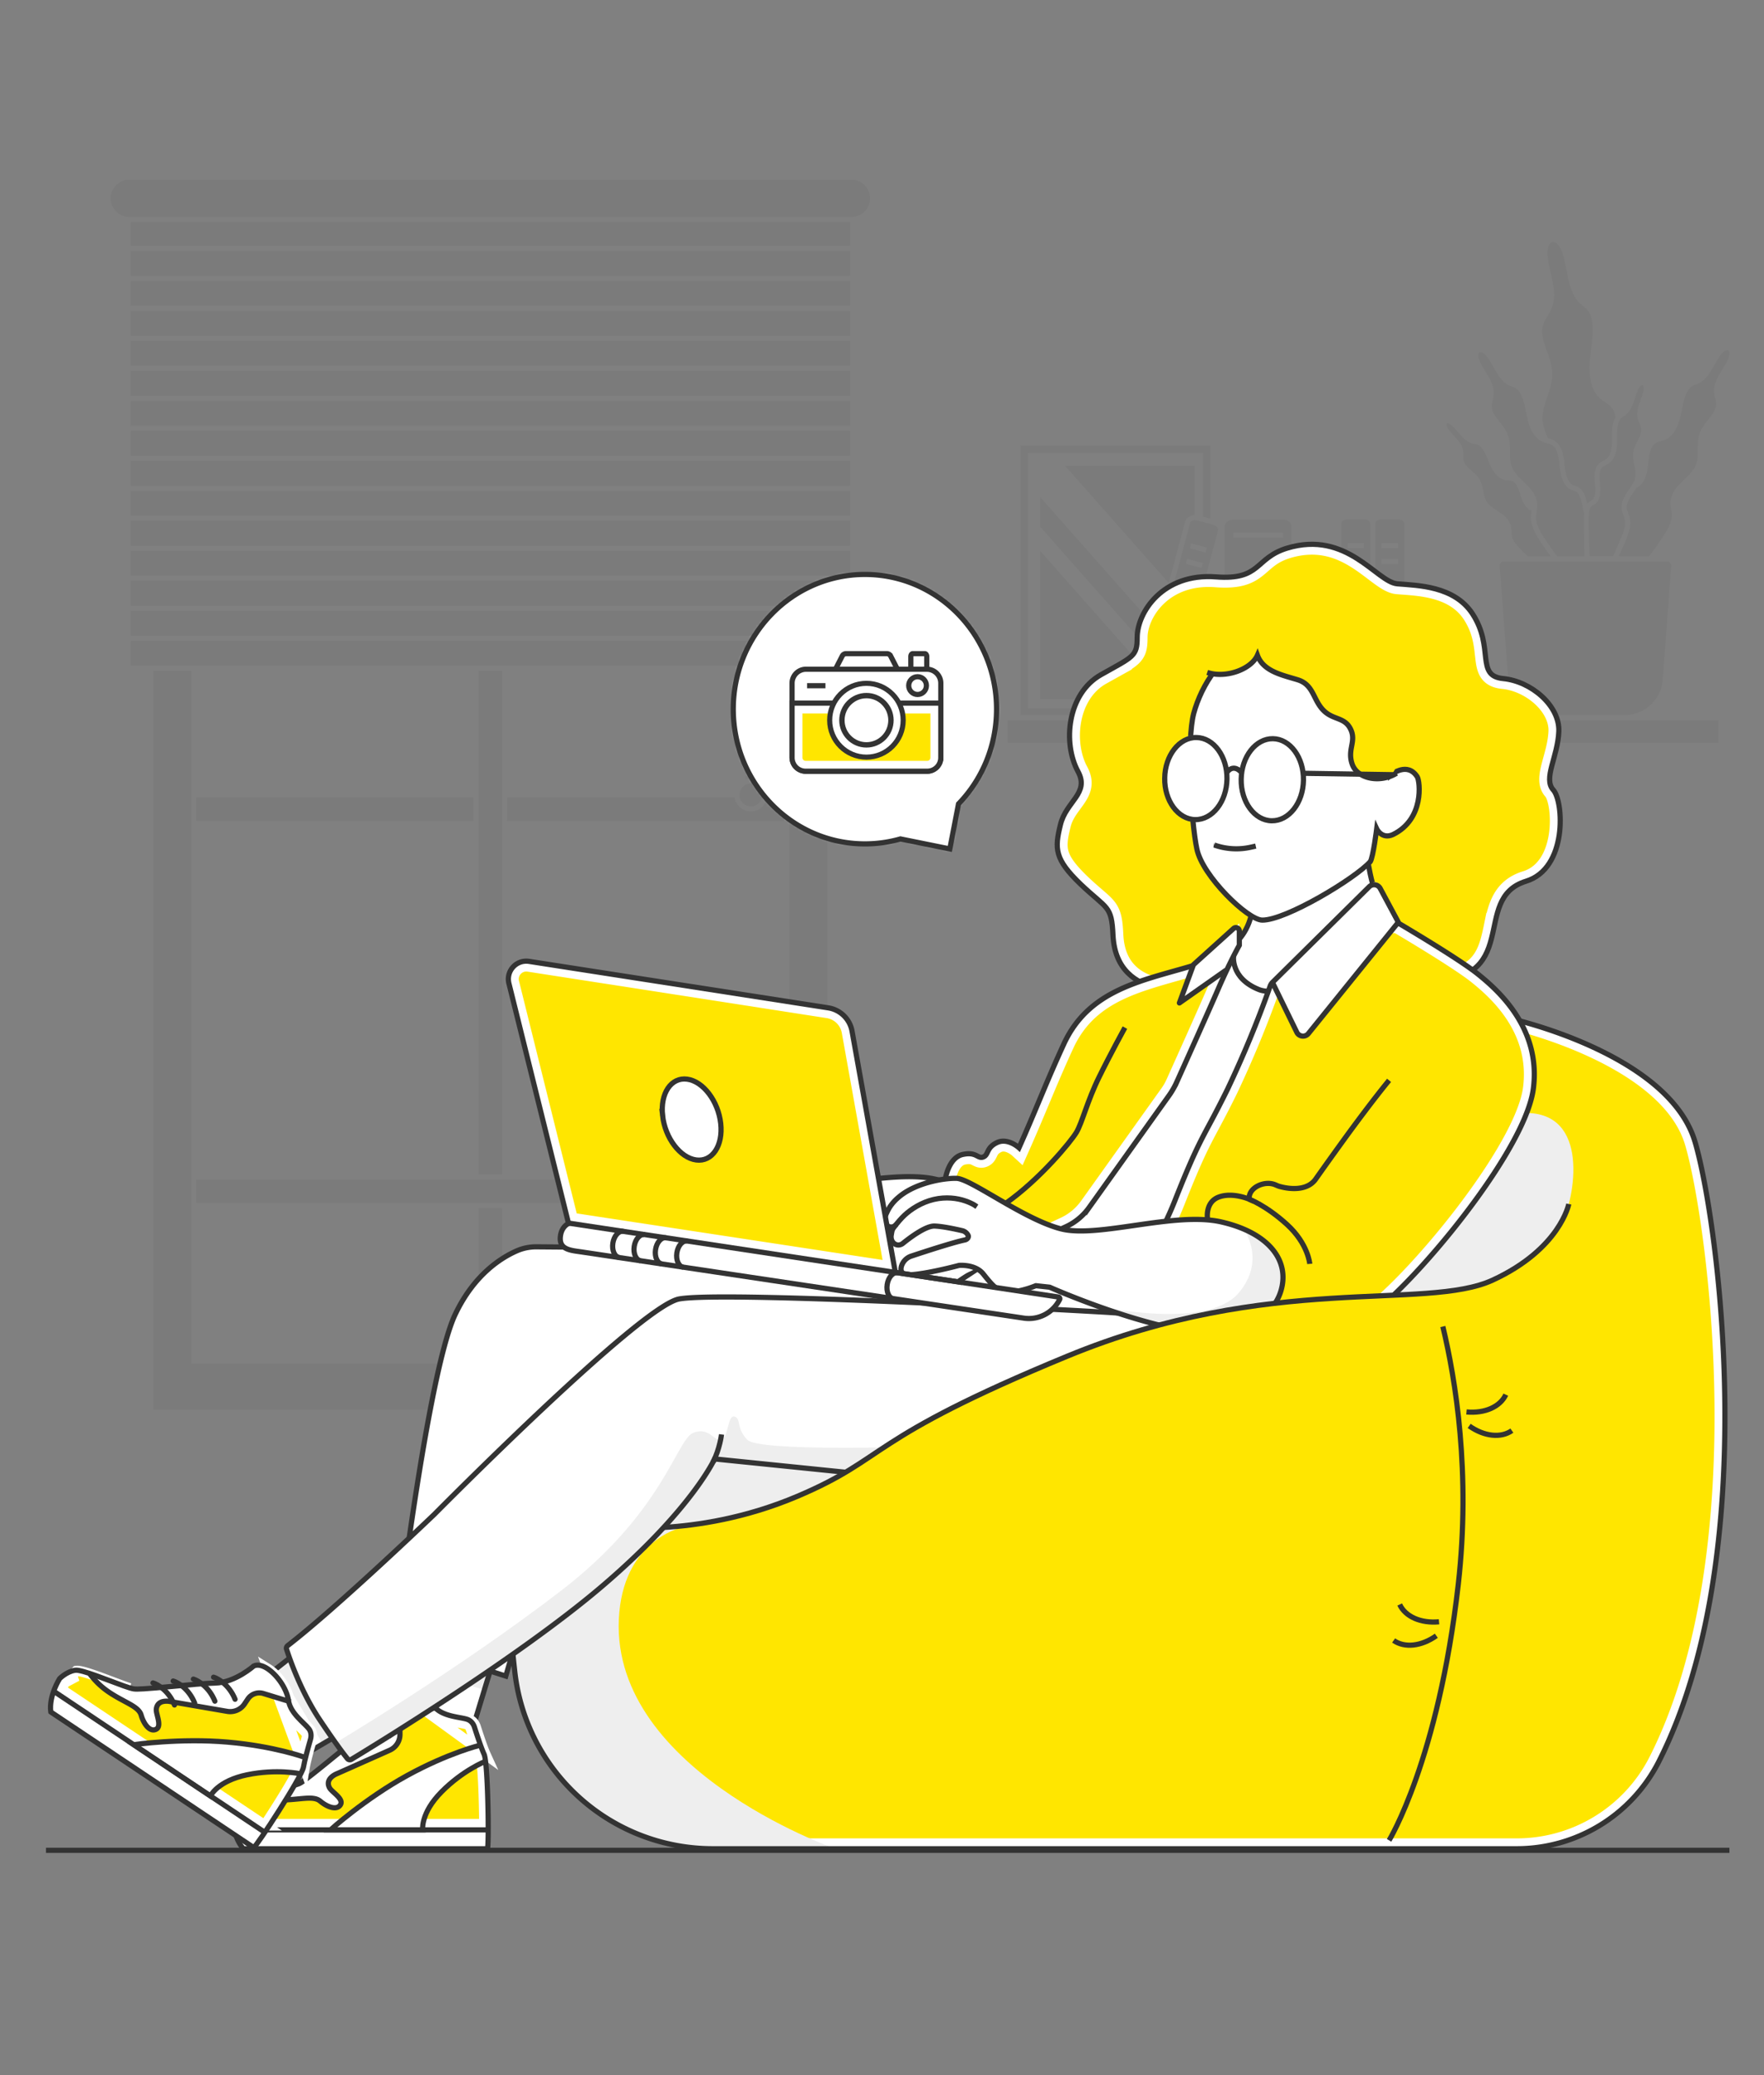 <svg xmlns="http://www.w3.org/2000/svg" width="510" height="600" fill="none" viewBox="0 0 510 600"><rect x="0" y="0" width="510" height="600" fill="#808080" stroke="none"/><path fill="#000" fill-opacity=".04" d="M239.2 407.59V193.97h-10.95v200.35H55.28V193.97H44.34v213.62z"/><path fill="#000" fill-opacity=".04" d="M226.751 230.54h-4.96c-.33 2.31-2.31 4.1-4.72 4.1s-4.38-1.79-4.72-4.1h-65.71v6.76h80.1v-6.76zm-89.862 0h-80.11v6.76h80.11zm8.262 118.78h-6.76v43.26h6.76zm0-155.35h-6.76v145.59h6.76zm81.598 147.09H56.779v6.76h169.97zm-9.669-115.98c.53 0 1.02.11 1.5.26v-31.37h-3v31.37c.47-.16.97-.26 1.5-.26"/><path fill="#000" fill-opacity=".04" d="M217.081 233.14a3.28 3.28 0 1 0 0-6.56 3.28 3.28 0 0 0 0 6.56m28.678-168.93H37.779v6.85h207.98zm0 77.73H37.779v7.17h207.98zm0-8.67H37.779v7.17h207.98zm0 17.34H37.779v7.17h207.98zm0 17.34H37.779v7.17h207.98zm0 8.68H37.779v7.17h207.98zm0 8.67H37.779v7.17h207.98zm0-26.02H37.779v7.17h207.98zm0-60.71H37.779v7.17h207.98zm0-26.01H37.779v7.17h207.98zm0 8.67H37.779v7.17h207.98zm0 8.67H37.779v7.17h207.98zm0 26.02H37.779v7.17h207.98zm0-8.67H37.779v7.17h207.98zm0 17.34H37.779v7.17h207.98zM44.34 52h-6.99C34.4 52 32 54.4 32 57.35s2.4 5.35 5.35 5.35h208.84c2.95 0 5.35-2.4 5.35-5.35s-2.4-5.35-5.35-5.35zm256.41 107.32 30.4 34.38-2.27 8.47h-28.13zm0-15.559 33.6 37.99-1.75 6.56-31.85-36.01zm44.631 58.409h-.52l-3.25-3.68 1.76-6.55 2.01 2.28zm0-67.489v14.24c-1.31.05-2.44.78-2.74 1.92l-4.74 17.71-29.96-33.87h37.45z"/><path fill="#000" fill-opacity=".04" d="M349.919 128.851v21.09l-2.16-.58v-18.35h-50.55v73.82h31.63c.08.16.17.32.29.48.47.62 1.18 1.09 2 1.31l.48.13h-36.55v-77.89h54.88zM339.59 206.04l.32-1.21h7.84v-29.27l2.16-8.07v39.25h-10.67c.15-.22.27-.45.34-.71zm54.75 2.2h102.48v6.46h-205.5v-6.46zm3.3-56.849c0-.68.83-1.25 1.81-1.25h4.73c.98 0 1.81.57 1.81 1.25v54.1c0 .68-.83 1.25-1.81 1.25h-4.73c-.98 0-1.8-.57-1.81-1.25v-54.11zm6.53 5.61h-4.73v1.5h4.73zm0 4.62h-4.73v1.5h4.73zm-9.83 45.12h-4.73c-.98 0-1.81-.57-1.81-1.25v-54.1c0-.68.83-1.25 1.81-1.25h4.73c.98 0 1.81.57 1.81 1.25v54.1c0 .68-.83 1.25-1.81 1.25m0-49.75h-4.73v1.5h4.73zm0 4.62h-4.73v1.5h4.73z"/><path fill="#000" fill-opacity=".04" d="M338.14 205.651c-.1.39-.46.59-.66.68-.41.17-.92.19-1.41.06l-4.57-1.22c-.49-.13-.93-.41-1.19-.76-.13-.17-.34-.53-.23-.91l14-52.26c.14-.51.73-.82 1.44-.82.21 0 .42.03.63.08l4.57 1.22c.95.25 1.6 1.02 1.42 1.68l-14 52.26zm4.66-42.62 4.57 1.22.39-1.45-4.57-1.22zm1.59-5.92-.39 1.45 4.57 1.22.39-1.45zm30.471 8.999c0-.69.56-1.25 1.25-1.25h8.94c.69 0 1.25.56 1.25 1.25v39.38c0 .69-.56 1.25-1.25 1.25h-8.94c-.69 0-1.25-.56-1.25-1.25V166.1zm7.41 33.74h1.5v-28.1h-1.5zm-4.88-6.69h1.5v-14.73h-1.5zm-4.032 11.661c0 1.06-1.1 1.92-2.45 1.92h-14.32c-1.35 0-2.46-.86-2.46-1.92v-52.64c0-1.06 1.1-1.92 2.46-1.92h14.32c1.35 0 2.45.86 2.45 1.92zm-2.45-50.87h-14.32v1.5h14.32zm-11.82 14.7v19.69h1.5v-19.69zm7.82-8.94v37.56h1.5v-37.56zm4 41.83h-14.32v1.5h14.32zM437.07 154.8c-.07-.36-.08-.74-.1-1.14-.02-.53-.04-1.07-.18-1.64-.52-2.13-2.25-3.26-3.91-4.34-1.26-.82-2.46-1.6-3.14-2.78-.49-.84-.68-1.85-.89-2.91-.22-1.16-.46-2.35-1.09-3.43-.61-1.02-1.49-1.78-2.34-2.51-1.1-.95-2.05-1.77-2.28-2.97-.07-.38-.06-.78-.05-1.21.01-.39.02-.8-.02-1.23-.22-1.94-1.51-3.34-2.75-4.69-.59-.64-1.2-1.3-1.65-1.99-.37-.56-.55-1.17-.42-1.44l.02-.03s.06-.07.13-.08h.07c.28 0 .76.19 1.2.57.64.55 1.25 1.27 1.84 1.95 1.23 1.44 2.5 2.92 4.3 3.36.21.05.43.09.64.12.25.04.49.08.7.15.52.18 1.06.66 1.56 1.38.63.92 1.06 1.97 1.52 3.08.23.57.47 1.15.73 1.71.74 1.58 2.05 3.56 4.05 4.06.39.1.76.12 1.11.15.4.03.77.06 1.09.19 1.17.46 1.81 2.15 2.33 3.91.5 1.7 1.39 3.99 3.26 4.65 0 .03 0 .05-.01.08-.09.57-.18 1.15-.18 1.77-.04 2.59 1.35 4.92 2.65 6.89q1.485 2.25 3.06 4.44h-6.57c-.71-.68-1.42-1.36-2.11-2.07-1.1-1.12-2.29-2.45-2.57-3.98zm19.359-13.89c-.36-.21-.73-.34-1.05-.45-.21-.07-.43-.14-.63-.24-1.29-.64-2.07-2.5-2.37-5.7-.26-2.69-.71-5.68-2.87-7.06-.62-.39-1.26-.57-1.87-.74-.03 0-.07-.02-.1-.03-.86-1.86-1.53-3.77-1.55-5.76-.02-2.07.66-4.06 1.37-6.16.73-2.16 1.49-4.4 1.44-6.76-.04-2.25-.8-4.37-1.54-6.43-.98-2.74-1.9-5.34-1.02-7.89.27-.8.71-1.52 1.18-2.28.4-.65.8-1.32 1.12-2.06 1.44-3.36.62-6.93-.18-10.38-.39-1.72-.8-3.49-.92-5.2-.09-1.32.14-3.03 1.07-3.6l.08-.04a1.04 1.04 0 0 1 .92-.04c.77.3 1.63 1.4 2.08 2.68.58 1.64.94 3.5 1.29 5.3.69 3.59 1.41 7.29 3.92 9.67.3.28.62.54.94.8.43.34.83.66 1.17 1.05.83.95 1.36 2.46 1.53 4.36.2 2.29-.1 4.58-.42 7-.16 1.19-.32 2.42-.41 3.64-.21 2.71-.12 7.66 2.78 10.43.53.51 1.11.9 1.68 1.28.71.48 1.38.93 1.88 1.56.63.78.96 1.74 1.09 2.8-.32.53-.57 1.16-.73 1.91-.28 1.3-.27 2.63-.26 3.91 0 .62 0 1.24-.02 1.86 0 .16-.02.34-.04.53-.1.49-.19 1.01-.26 1.53-.23.9-.64 1.8-1.35 2.33-.23.17-.5.31-.79.46-.44.22-.93.47-1.35.89-1.61 1.57-1.3 4.43-1.13 5.97.27 2.42-.01 3.91-.85 4.57-.13.1-.28.19-.42.27-.24.14-.51.3-.76.53-.07.07-.13.14-.19.21-.01-.05-.02-.1-.03-.16-.4-1.84-.96-3.66-2.4-4.53zm13.842 14.721c.69-1.73 1.39-3.75.95-5.77-.1-.48-.27-.91-.42-1.34-.17-.47-.34-.91-.41-1.36-.26-1.67.73-3.12 1.78-4.65.33-.49.67-.98.97-1.49.07-.03.14-.05.21-.08 2.39-1.19 2.97-4.51 3.19-6.9.22-2.34.6-4.92 2.19-5.93.43-.27.93-.41 1.47-.56.45-.12.92-.25 1.39-.47 2.41-1.12 3.59-4 4.15-6.21.2-.8.36-1.61.52-2.42.32-1.6.61-3.11 1.23-4.5.5-1.13 1.12-1.94 1.81-2.34.28-.16.6-.28.93-.4.27-.1.53-.19.79-.31 2.18-1 3.46-3.25 4.69-5.42.6-1.07 1.23-2.17 1.94-3.08.51-.65 1.24-1.14 1.72-1.17.17-.01.28.04.39.15l.03.03c.32.39.27 1.31-.13 2.27-.44 1.05-1.07 2.08-1.69 3.08-1.27 2.06-2.58 4.2-2.38 6.73.04.56.16 1.08.28 1.59.13.57.25 1.11.25 1.66.01 1.73-1.11 3.15-2.3 4.66-.92 1.17-1.88 2.38-2.4 3.84-.55 1.54-.55 3.15-.55 4.71 0 1.47 0 2.87-.44 4.14-.62 1.79-2.08 3.2-3.49 4.57-1.88 1.82-3.83 3.7-3.97 6.55-.04.75.07 1.46.18 2.15.08.54.16 1.05.17 1.56.03 2.17-1.23 4.26-2.41 6.05a124 124 0 0 1-4.12 5.88h-8.79c.8-1.72 1.57-3.46 2.28-5.22z"/><path fill="#000" fill-opacity=".04" d="M446.519 155.591c-1.18-1.79-2.44-3.88-2.41-6.05 0-.51.08-1.02.17-1.56.1-.69.21-1.4.18-2.15-.14-2.84-2.08-4.73-3.97-6.55-1.41-1.37-2.87-2.78-3.49-4.57-.44-1.28-.44-2.67-.44-4.14 0-1.56 0-3.17-.55-4.71-.52-1.46-1.48-2.67-2.4-3.84-1.19-1.5-2.31-2.92-2.3-4.66 0-.54.13-1.08.25-1.66.11-.51.23-1.03.28-1.59.2-2.53-1.11-4.67-2.38-6.73-.62-1-1.25-2.04-1.69-3.08-.4-.96-.45-1.88-.13-2.27l.03-.03c.1-.11.21-.15.36-.15h.04c.48.02 1.21.51 1.72 1.17.71.91 1.34 2.01 1.94 3.07 1.23 2.17 2.51 4.42 4.69 5.42.26.12.53.22.79.31.34.12.65.24.93.4.69.4 1.32 1.21 1.81 2.34.61 1.39.91 2.9 1.23 4.5.16.81.32 1.62.52 2.42.56 2.21 1.74 5.09 4.15 6.21.47.22.93.34 1.39.47.54.15 1.04.29 1.47.56 1.59 1.01 1.96 3.59 2.19 5.93.23 2.39.8 5.71 3.19 6.9.27.13.54.23.82.32s.54.18.76.31c.95.57 1.38 2.04 1.71 3.55.19.88.37 1.77.55 2.66-.02.3-.03.61-.04.92-.04 3.81.06 7.68.23 11.53h-7.93c-1.26-1.72-2.49-3.48-3.66-5.26zm12.86-6.25c.01-1.17.1-2.32.69-2.86.13-.12.31-.22.5-.34.2-.12.4-.24.59-.39 1.7-1.33 1.62-4.01 1.42-5.91-.21-1.91-.27-3.8.69-4.73.26-.26.62-.44.99-.63.33-.17.67-.34 1.01-.59 1.71-1.28 2.17-3.7 2.26-5.52.03-.64.03-1.29.02-1.94 0-1.26-.02-2.45.23-3.59.19-.9.52-1.59.96-1.98.18-.16.4-.3.63-.44.19-.11.37-.23.55-.36 1.55-1.14 2.18-3.08 2.79-4.95.29-.9.59-1.83.99-2.62.26-.53.7-.99 1.02-1.07.06-.02.1-.01.14 0l.04.03c.27.19.36.86.21 1.61-.17.85-.49 1.74-.8 2.59-.65 1.8-1.33 3.66-.77 5.61.13.43.3.82.47 1.19.19.41.36.8.44 1.19.27 1.26-.35 2.5-1.01 3.8-.53 1.05-1.07 2.13-1.25 3.35-.18 1.29.07 2.53.32 3.73.23 1.11.44 2.16.31 3.17-.19 1.42-1.03 2.66-1.92 3.96-1.17 1.71-2.37 3.48-2.02 5.73.09.6.29 1.13.48 1.65.15.39.28.76.37 1.14.35 1.6-.27 3.36-.88 4.89-.78 1.95-1.64 3.87-2.54 5.78h-6.72c-.18-3.84-.27-7.7-.24-11.51zm10.402 57.4h-22.79c-5.7 0-10.5-4.45-10.92-10.14l-2.47-32.97a1.2 1.2 0 0 1 .31-.9c.23-.25.54-.38.87-.38h47.21c.33 0 .64.14.87.38.23.25.34.56.31.9l-2.47 32.97c-.43 5.68-5.23 10.14-10.92 10.14"/><path fill="#ffe600" stroke="#fff" stroke-width="3" d="m346.684 284.306-.101.006-.097.02h-.002l-.007.002-.042.008-.18.032c-.162.027-.404.067-.717.11a33 33 0 0 1-2.614.256c-2.185.13-5.069.096-7.953-.528-2.887-.624-5.682-1.819-7.804-3.941-2.094-2.095-3.656-5.214-3.89-9.939-.201-4.357-.598-6.646-2.23-8.729-.76-.97-1.756-1.854-2.941-2.881l-.473-.408c-1.12-.967-2.465-2.128-4.119-3.696-3.765-3.617-5.413-5.961-6.033-8.085-.613-2.099-.298-4.214.554-7.671l.002-.008.002-.007c.553-2.354 1.775-4.025 3.066-5.791.379-.518.764-1.044 1.14-1.599.787-1.16 1.531-2.472 1.777-4.008.255-1.587-.044-3.244-1.023-5.058l-.002-.003c-2.065-3.81-2.814-9.077-1.87-14.055.941-4.964 3.52-9.446 7.889-11.924q1.381-.776 2.552-1.427a190 190 0 0 0 3.073-1.733c1.433-.836 2.578-1.575 3.435-2.373.902-.84 1.491-1.749 1.824-2.89.314-1.075.379-2.29.379-3.683 0-6.381 6.709-17.132 21.183-16.004h.002c3.387.258 5.905.048 7.927-.519 2.047-.573 3.496-1.487 4.758-2.49.553-.439 1.058-.88 1.556-1.315 1.758-1.535 3.428-2.993 6.813-4.038 8.151-2.482 14.171-.217 18.987 2.811 1.771 1.113 3.332 2.297 4.81 3.418.579.439 1.146.869 1.707 1.281.971.712 1.932 1.373 2.868 1.875.932.499 1.928.89 2.964.976q.759.062 1.578.121c2.79.207 6.052.448 9.267 1.319 3.801 1.031 7.347 2.9 9.727 6.491 2.726 4.152 3.141 7.916 3.497 11.137q.057.523.116 1.027c.196 1.647.466 3.405 1.41 4.778 1.035 1.504 2.677 2.297 4.982 2.525h.002c3.744.365 7.545 2.184 10.366 4.785 2.834 2.612 4.507 5.841 4.381 8.961-.112 2.769-.812 5.325-1.483 7.775-.175.641-.349 1.274-.509 1.902-.373 1.459-.684 2.938-.667 4.31.017 1.416.385 2.814 1.448 3.983.177.195.442.639.711 1.413.258.746.485 1.694.647 2.794.325 2.201.377 4.904-.02 7.617-.805 5.505-3.347 10.536-8.567 12.133l-.004.001c-4.621 1.428-6.989 4.28-8.379 7.627-.676 1.627-1.119 3.364-1.497 5.06q-.19.864-.366 1.7a75 75 0 0 1-.755 3.32c-.839 3.235-2.03 6.018-4.623 8.02-2.608 2.015-6.885 3.429-14.313 3.306h-.003c-13.842-.2-29.875.276-42.434.801-6.283.263-11.702.539-15.55.748a873 873 0 0 0-5.714.328l-.311.019-.08.005-.02.002h-.007l.095 1.497z"/><path stroke="#333" stroke-width="1.5" d="M346.779 285.803s-24 4.8-25-15.4c-.4-8.7-1.6-7.4-9.3-14.7-7.6-7.3-7.6-10.3-5.9-17.2 1.6-6.8 8.5-9.1 5.1-15.4-4.5-8.3-3.1-22.5 6.6-28 9.4-5.3 10.5-5.3 10.5-10.8 0-7.2 7.4-18.7 22.8-17.5 13.1 1 11.1-5.4 20.5-8.3 17.4-5.3 25.9 9.8 31.9 10.3s16.4.6 21.7 8.6c6.5 9.9.8 18 8.9 18.8 8.2.8 16.4 7.9 16.1 15.3s-4.6 13.6-1.6 16.9 4.2 22.7-7.9 26.4c-16.5 5.1 0 29.6-30.4 29.1-27.6-.4-64 1.9-64 1.9Z"/><path fill="#fff" d="m112.855 497.622 4.125-25.75 27.25 3-8.375 27.5-14.25 8.75z"/><path fill="#eee" d="m115.48 481.372 1.5-9.5 27.25 3-4.125 13.75z" style="mix-blend-mode:multiply"/><path stroke="#333" stroke-width="1.5" d="m112.855 497.622 4.125-25.75 27.25 3-8.375 27.5-14.25 8.75z"/><path fill="#fff" d="M149.649 361.568a14 14 0 0 1 5.697-1.059l66.88.529 110.879 10.085-19.886 19.072-142.887 12.151-24.102 82.277-31.875-10.25s9.215-77.28 17.224-94.265c5.527-11.733 13.589-16.633 18.07-18.54"/><path stroke="#333" stroke-width="1.5" d="M149.649 361.568a14 14 0 0 1 5.697-1.059l66.88.529 110.879 10.085-19.886 19.072-142.887 12.151-24.102 82.277-31.875-10.25s9.215-77.28 17.224-94.265c5.527-11.733 13.589-16.633 18.07-18.54Z"/><path fill="#fff" d="M398.605 260.872c-2.8-6.8-3.833-15.833-4-19.5l-14.25-6.25c-6.5 4-19.25 14.1-18.25 22.5s-3.083 13.667-5.25 15.25l-9 15.5 13 18.5 29-12.5z"/><path stroke="#333" stroke-width="1.5" d="M398.605 260.872c-2.8-6.8-3.833-15.833-4-19.5l-14.25-6.25c-6.5 4-19.25 14.1-18.25 22.5s-3.083 13.667-5.25 15.25l-9 15.5 13 18.5 29-12.5z"/><path fill="#ffe600" stroke="#fff" stroke-width="3" d="m350.263 392.206-.131.044-.137.019-164.172 22.769-37.535 38.793c-.12 7.161.769 17.936 2.041 29.382a56.084 56.084 0 0 0 55.737 49.832h232.275a44.58 44.58 0 0 0 39.816-24.192c15.096-29.669 19.374-68.702 19.022-103.196-.351-34.484-5.326-64.17-8.541-75.007l-.001-.003c-1.769-6.011-5.806-11.199-11-15.621-5.191-4.421-11.464-8.011-17.559-10.837-6.089-2.823-11.954-4.862-16.301-6.196a122 122 0 0 0-6.026-1.685l-43.371 80.781-.282.525-.565.188z"/><path fill="#eee" d="M431.559 370.129c19.5-9 22-22 22-22 3.25-12.417 2.6-34.45-26-23.25s-50.917 27.333-58.5 34l-54 15.75-6.5 17.5c58.75-24.25 103.5-13 123-22m-186.5 55.5 14.25-9.25-25.625 1.375-47.75-3.375-35.375 33.25-2.75 30.375 2.75 14.75 4.875 12 7.5 10.25 8.375 8 5.75 4 9 4.25 10.5 2.5 8.75.625h35.75s-66.139-23.24-62-68.25c2-21.75 19-24.75 19-24.75l21-4.25 16-6.5z" style="mix-blend-mode:multiply"/><path stroke="#333" stroke-width="1.5" d="m349.789 390.783 43.27-14.154 43.918-82.049s45.586 10.113 53.099 35.643c6.532 22.016 19.938 119.329-10.584 179.314a46.08 46.08 0 0 1-41.157 25.008H206.066a57.58 57.58 0 0 1-57.228-51.165c-1.306-11.76-2.221-22.905-2.038-30.169l37.29-28.614z"/><path fill="#fff" d="M381.448 281.768c0 1.542-12.072 6.533-17.521 4.338-8.309-3.319-7.277-9.838-7.277-9.838l-4.612 4.86-46.214 70.424-34.35 22.669 55.007 17.417 57.646-66.217z"/><path stroke="#333" stroke-width="1.5" d="M381.448 281.768c0 1.542-12.072 6.533-17.521 4.338-8.309-3.319-7.277-9.838-7.277-9.838l-4.612 4.86-46.214 70.424-34.35 22.669 55.007 17.417 57.646-66.217z"/><path fill="#ffe600" stroke="#fff" stroke-width="3" d="m279.991 360.721.024.085c.037.023.117.062.261.101l2.621.697-1.983 1.849-2.035 1.898-.855 1.741 29.291-13.623a16.5 16.5 0 0 0 6.473-5.378l23.247-32.584a16.3 16.3 0 0 0 1.605-2.792c2.302-5.114 9.452-21.02 12.203-27.392l.001-.002a176 176 0 0 1 4.39-9.403c.549-1.085.989-1.918 1.293-2.483q.17-.314.282-.516v-2.584l-11.123 10.045-.252.228-.325.097c-1.708.508-3.408.988-5.089 1.464-13.047 3.691-24.984 7.069-31.083 20.316-2.568 5.578-4.546 10.247-6.513 14.938l-.608 1.45c-1.769 4.221-3.579 8.541-5.841 13.611l-.851 1.908-1.532-1.413-.001-.001-.001-.001-.001-.001-.001-.001-.011-.009-.018-.016-.059-.051a7.5 7.5 0 0 0-1.546-.98c-1.015-.475-2.095-.664-3.075-.194-1.212.582-1.588 1.182-1.858 1.709l-.112.229a10 10 0 0 1-.484.924c-.307.486-.752.972-1.469 1.285-.747.327-1.441.341-2.092.148-.391-.116-.823-.342-1.087-.48l-.157-.081c-.505-.249-1.191-.542-2.722-.24l-.022.005-.022.003c-1.479.247-2.515 1.497-3.231 3.132-.342.78-.566 1.554-.709 2.144-.071.293-.12.537-.155.712l-.01.052q.04.181.115.489c.133.542.333 1.321.581 2.264a878 878 0 0 0 1.855 6.9c.683 2.509 1.371 5.015 1.889 6.894l.626 2.271zm-6.113-18.146Z"/><path stroke="#333" stroke-width="1.5" d="M325.23 297.122s-4.125 7.5-7.5 14.375-4.875 13.125-6.5 15.875-10.625 13.625-20.375 20.5"/><path fill="#fff" d="m350.355 283.747 4.25-3.375 3.25-6.625v-3.564c0-.856-1.005-1.317-1.653-.757l-11.222 9.696-4 10.875z"/><path stroke="#333" stroke-width="1.5" d="M279.891 362.356c-.622-.165-1.09-.48-1.283-1.01 0 0-5.553-20.043-5.383-20.121.055-.026.88-6.727 5.383-7.477 3.802-.75 4.084 1.477 5.747.75 1.506-.659.75-2.625 3.875-4.125s6.375 1.5 6.375 1.5c5.027-11.265 7.812-18.81 12.969-30.015 7.237-15.716 22.45-18.233 37.107-22.591l11.957-10.799c.643-.581 1.671-.125 1.671.742v4.099s-2.601 4.56-6.089 12.608c-2.679 6.206-9.514 21.417-12.007 26.958a23 23 0 0 1-2.243 3.904l-23.084 32.356a17 17 0 0 1-6.757 5.581l-19.899 9.118"/><path fill="#fff" d="M200.697 330.328c3.738.133 17.595 9.575 27.368 11.856s29.636-3.868 41.894-1.335 18.086 8.896 15.766 16.003c-2.32 7.108-12.756 11.496-28.22 8.511s-32.294-9.701-32.294-9.701l-3.63-.375s-2.647 1.015-5.998 1.412-4.775-.887-7.755-4.202c-2.119-2.356-6.357-2.033-6.357-2.033s-8.544 1.976-13.054 2.1c-2.102.057-2.35-1.11-1.985-2.1.404-1.098 1.381-1.898 2.503-2.222 3.019-.87 10.616-3.025 13.843-3.623.667-.124 1.246-.839.831-1.351a2.37 2.37 0 0 0-1.357-.828c-1.961-.414-5.223-1.043-7.253-1.118-2.284-.084-6.341 2.584-8.249 3.94a2 2 0 0 1-2.163.118 1.92 1.92 0 0 1-.909-2.031l.137-.735a2.1 2.1 0 0 1 .508-1.019l.642-.708c-1.203 1.269-3.312.297-2.99-1.399.094-.494.288-.977.526-1.389q.965-1.965 2.986-3.46c4.339-3.335 11.844-4.431 15.21-4.311"/><path stroke="#333" stroke-width="1.5" d="M184.753 341.083c.402-.453 1.536-1.647 2.38-2.331 1.671-1.37 4.344-2.926 7.581-3.582 3.235-.656 6.231-.249 8.23.375 1.007.309 1.789.645 2.309.911l.783.457"/><path stroke="#333" stroke-width="1.5" d="m225.211 355.662-3.606-.372a.1.1 0 0 0-.046.005c-.258.097-2.801 1.028-5.976 1.404-3.352.397-4.775-.887-7.755-4.202-2.119-2.356-6.357-2.033-6.357-2.033s-8.544 1.976-13.054 2.1c-2.102.057-2.35-1.11-1.985-2.1.404-1.098 1.381-1.898 2.503-2.222 3.019-.87 10.616-3.025 13.843-3.623.667-.124 1.246-.839.831-1.351a2.37 2.37 0 0 0-1.357-.828c-1.961-.414-5.223-1.043-7.253-1.118-2.284-.084-6.341 2.584-8.249 3.94a2 2 0 0 1-2.163.118 1.92 1.92 0 0 1-.909-2.031l.137-.735a2.1 2.1 0 0 1 .508-1.019l.642-.708c-1.203 1.269-3.312.297-2.99-1.399.094-.494.288-.977.526-1.389q.965-1.965 2.986-3.46c4.339-3.335 11.844-4.431 15.21-4.311 3.738.133 17.595 9.575 27.368 11.856s29.636-3.868 41.894-1.335 18.086 8.896 15.766 16.003"/><path fill="#ffe600" stroke="#fff" stroke-width="3" d="m356.253 315.579-.004.01-.005.009c-2.233 4.541-3.83 7.533-5.215 10.128l-.004.006-1.323-.707 1.323.707-.015.029c-2.893 5.419-4.881 9.142-10.004 22.104-3.847 9.732-11.915 24.023-18.967 35.806a771 771 0 0 1-10.96 17.748l46.745-14.63.057-.136.817-.134 32.58-5.343.043-.007.044-.005c.26-.027.722-.165 1.418-.524.676-.348 1.482-.857 2.409-1.528 1.853-1.341 4.092-3.258 6.588-5.633 4.987-4.745 10.901-11.224 16.646-18.329s11.296-14.803 15.568-21.981c4.301-7.225 7.204-13.757 7.832-18.57 2.185-16.754-9.91-27.307-15.516-31.808-2.718-2.183-8.33-5.786-13.342-8.887a564 564 0 0 0-6.499-3.957c-.847-.507-1.538-.918-2.016-1.203l-.553-.327-.143-.084-.037-.022-.009-.005-.002-.002h-.001l.761-1.293-.761 1.293-.362-.213-.199-.371-5.438-10.144a.5.5 0 0 0-.794-.117l-27.925 27.612a1.5 1.5 0 0 0-.365.575 317 317 0 0 1-12.372 29.933Z"/><path fill="#fff" d="m378.276 298.841 25.829-31.969-5.748-11.272a1 1 0 0 0-1.599-.251l-28.778 28.898 6.916 14.157c.611 1.36 2.443 1.597 3.38.437"/><path stroke="#333" stroke-width="1.5" d="M399.031 256.867a2 2 0 0 0-3.171-.474l-27.924 27.611c-.323.32-.573.712-.725 1.14a315 315 0 0 1-12.313 29.792 305 305 0 0 1-5.196 10.089c-2.927 5.482-4.937 9.247-10.091 22.288-7.591 19.207-32.024 56.771-32.024 56.771l51.348-16.071.006-.014 32.58-5.343c8.48-.889 49.114-47.324 51.793-67.863 2.3-17.638-10.459-28.67-16.065-33.172s-22.78-14.61-22.78-14.61z"/><path stroke="#333" stroke-width="1.5" d="M401.605 312.372s-5 6-13.5 17.75a1097 1097 0 0 0-7.731 10.815c-2.197 3.117-6.715 3.142-10.454 2.106-.444-.123-.858-.333-1.285-.505-3.217-1.299-7.873 1-7.45 4.215 0 0-4.83-2.131-8.83-.631s-3.25 6.25-3.25 6.25m55-85.5-25.829 31.969c-.937 1.16-2.769.923-3.38-.437l-6.916-14.157"/><path stroke="#333" stroke-linejoin="round" stroke-width="1.5" d="m354.48 280.497-13.5 9.5 4-10.875"/><path fill="#fff" fill-rule="evenodd" d="M70.362 534.546h70.555c.485-.626.215-24.752-.961-27.329-.799-1.753-2.059-5.566-2.782-7.825-.346-1.084-1.1-1.915-2.043-2.247-1.976-.699-6.941-.746-9.446-3.508-2.432-2.681-7.024-4.405-10.347-4.315-1.665.04-3.013.544-3.607 1.606 0 0-.431 1.673-1.423 3.765-1.035 2.177-2.678 4.812-5.078 6.485-2.353 1.639-6.43 4.979-10.204 8.049-2.252 1.83-4.396 3.567-6.004 4.788-1.09.825-1.933 1.42-2.399 1.643-.525.257-1.6.569-2.97.914-4.643 1.172-12.662 2.751-14.093 3.998a1 1 0 0 0-.097.086c-1.779 1.628-2.338 4.434-2.338 4.434s.106 5.915 3.237 9.456" clip-rule="evenodd"/><path fill="#ffe600" stroke="#fff" stroke-width="3" d="m69.007 525.232.003.073a20 20 0 0 0 .253 2.119h70.755a291 291 0 0 0-.275-11.405c-.098-2.122-.221-4.05-.368-5.55a28 28 0 0 0-.234-1.856 8 8 0 0 0-.115-.572 2 2 0 0 0-.059-.2v-.002c-.845-1.851-2.133-5.759-2.846-7.99-.227-.71-.681-1.137-1.113-1.289l-.001-.001c-.363-.128-.92-.242-1.733-.394l-.242-.045c-.716-.133-1.556-.288-2.41-.499-1.871-.462-4.109-1.252-5.673-2.976-1.024-1.129-2.568-2.118-4.29-2.814s-3.494-1.048-4.905-1.01h-.004c-1.342.033-1.997.398-2.26.729l-.028.097a27 27 0 0 1-1.424 3.689v.001c-1.079 2.27-2.861 5.18-5.576 7.072-2.133 1.486-5.755 4.433-9.31 7.327l-.805.655c-2.246 1.826-4.411 3.579-6.043 4.819l-.002.001c-1.051.797-2.02 1.493-2.65 1.797-.693.338-1.929.684-3.258 1.018h-.001l-.366-1.454c-1.113.281-2.421.585-3.786.903-4.324 1.007-9.218 2.147-10.306 3.095zm0 0q.02-.083.053-.204a10 10 0 0 1 .335-.987c.324-.81.805-1.682 1.456-2.279l.008-.007.007-.007.016-.014zm57.053-31.595c-2.432-2.681-7.024-4.405-10.347-4.315l24.618 17.895c-.799-1.753-2.059-5.566-2.782-7.825-.346-1.084-1.1-1.915-2.043-2.247-.544-.192-1.315-.335-2.199-.499-2.326-.432-5.432-1.008-7.247-3.009Z"/><path fill="#fff" d="m79.698 520.495-4.585-1.101v-.366l11.92-2.898 20.281-15.807 4.658-8.619 1.54-1.54h5.979l4.951 2.237 1.247 1.467-9.316 3.668-1.063 5.941-2.604 2.751-17.091 8.142-.257 2.567 2.86 2.898.33 2.127-1.723.99-2.604-.807-3.19-1.65zm37.98-7.101c12.03-6.602 21.272-8.802 21.272-8.802l.734 2.347.733 2.347s-6.601 2.568-12.763 8.802c-6.161 6.235-5.428 11.003-5.428 11.003h-26.7s10.123-9.096 22.152-15.697"/><path stroke="#333" stroke-miterlimit="10" stroke-width="1.5" d="M73.564 519.099a22.5 22.5 0 0 0 7.645 1.339c5.511 0 9.341-1.37 11.365.343 2.024 1.712 4.827 2.756 5.854 1.043s-2.397-3.597-3.114-4.827c-1.556-2.755 2.07-4.141 2.07-4.141l15.284-6.798a5 5 0 0 0 2.968-4.568v-1.701a4 4 0 0 1 2.846-3.83l7.864-2.37"/><path stroke="#333" stroke-width="1.5" d="M70.362 534.546h70.555c.485-.626.215-24.752-.961-27.329-.799-1.753-2.059-5.566-2.782-7.825-.346-1.084-1.1-1.915-2.043-2.247-1.976-.699-6.941-.746-9.446-3.508-2.432-2.681-7.024-4.405-10.347-4.315-1.665.04-3.013.544-3.607 1.606 0 0-.431 1.673-1.423 3.765-1.035 2.177-2.678 4.812-5.078 6.485-2.353 1.639-6.43 4.979-10.204 8.049-2.252 1.83-4.396 3.567-6.004 4.788-1.09.825-1.933 1.42-2.399 1.643-.525.257-1.6.569-2.97.914-4.643 1.172-12.662 2.751-14.093 3.998a1 1 0 0 0-.097.086c-1.779 1.628-2.338 4.434-2.338 4.434s.106 5.915 3.237 9.456Z" clip-rule="evenodd"/><path stroke="#333" stroke-width="1.5" d="M67.875 529.091h73.644"/><path stroke="#333" stroke-linecap="round" stroke-width="1.5" d="M103.893 500.036c1.385-.422 5.068-.643 8.715 1.85m26.158 2.743s-9.059 2.164-21.089 8.765-22.152 15.697-22.152 15.697h26.7s-.733-4.767 5.428-11.002c6.162-6.235 12.58-8.766 12.58-8.766"/><path fill="#fff" d="m67.21 492.437 20.488-16.136 18.001 20.676-24.798 14.542-16.408-3.226z"/><path fill="#eee" d="m80.155 482.269 7.543-5.968 18.001 20.676-12.353 7.313z" style="mix-blend-mode:multiply"/><path stroke="#333" stroke-width="1.5" d="m67.21 492.437 20.488-16.136 18.001 20.676-24.798 14.542-16.408-3.226z"/><path fill="#fff" stroke="#fff" stroke-width="3" d="m125.598 437.834 1.037 1.083-.001.001-.004.004-.015.015-.062.059-.239.229-.922.878a1260 1260 0 0 1-14.657 13.714c-8.703 8.011-19.182 17.398-26.341 22.953.968 2.962 4.154 11.977 9.365 19.751 4.178 6.233 6.453 9.27 7.52 10.616 7.224-4.378 47.989-29.349 71.597-49.445 12.96-11.033 21.073-20.205 25.932-26.591 2.43-3.193 4.047-5.69 5.051-7.375.502-.843.851-1.483 1.071-1.906a17 17 0 0 0 .289-.579l.011-.023v-.001l.001-.001v-.001l.444-.983 1.075.109 49.477 5.039 36.581-.427h.003a52.06 52.06 0 0 0 43.748-24.629l.002-.004 10.958-17.555-27.544-1.828-.001-.001h-.014l-.059-.004-.236-.013-.923-.053-3.515-.197c-3.036-.168-7.387-.406-12.652-.684a4445 4445 0 0 0-39.318-1.907c-14.609-.637-29.634-1.196-41.854-1.441-6.111-.122-11.51-.166-15.801-.102-4.331.065-7.421.239-8.985.524-.481.088-1.215.361-2.222.89-.986.518-2.151 1.236-3.475 2.138-2.649 1.805-5.856 4.291-9.42 7.244-7.125 5.902-15.59 13.595-23.722 21.24-8.128 7.642-15.907 15.222-21.655 20.893a1375 1375 0 0 0-8.79 8.75l-.499.503-.127.128-.032.032-.008.009-.002.002zm0 0 1.067 1.054-.015.015-.014.014z"/><path fill="#eee" d="M216.098 416.334c3.375 3.375 47 2 47 2l-1 6.75-12.125 1.375-43.375-4.75-3.75 6.875-11.25 13.5-16.5 15.75-21.875 17.125-50.125 33.25-2.25.75-2.375-3.125-.875-2.25s35.375-21.125 64.75-43.75 33.25-43.5 38-45.5 6.25 2.75 8.25 2 1.75-7.25 3.75-6.75.375 3.375 3.75 6.75" style="mix-blend-mode:multiply"/><path stroke="#333" stroke-width="1.5" d="M320.067 379.439s-110.08-6.341-123.719-3.855c-11.26 2.052-70.75 62.25-70.75 62.25s-28.205 27.021-42.415 37.976a.955.955 0 0 0-.333 1.062c.818 2.559 4.103 12.189 9.663 20.485 4.66 6.952 6.982 9.972 7.919 11.12a.9.9 0 0 0 1.184.21c5.785-3.497 47.98-29.209 72.232-49.853 26.076-22.198 32.75-37 32.75-37l49.562 5.047 36.665-.428a53.57 53.57 0 0 0 45.009-25.339l12.283-19.68z"/><path fill="#fff" fill-rule="evenodd" d="m14.69 495 58.659 39.209c.75-.251 13.933-20.459 14.388-23.255.31-1.902 1.38-5.772 2.035-8.051.314-1.094.15-2.204-.45-3.003-1.255-1.68-5.356-4.478-5.904-8.167-.531-3.58-3.391-7.565-6.204-9.337-1.407-.892-2.808-1.222-3.891-.669 0 0-1.288 1.151-3.276 2.339-2.07 1.235-4.9 2.513-7.825 2.57-2.868.055-8.113.566-12.956 1.021-2.89.27-5.637.523-7.653.644-1.364.081-2.396.106-2.907.033-.58-.078-1.646-.416-2.978-.891-4.51-1.605-12.055-4.749-13.937-4.508q-.066.007-.129.018c-2.384.365-4.408 2.387-4.408 2.387s-3.198 4.977-2.564 9.66" clip-rule="evenodd"/><path fill="#ffe600" stroke="#fff" stroke-width="3" d="m18.74 486.504-.037.064c-.088.148-.215.371-.366.656-.178.338-.388.76-.601 1.245l58.824 39.32a292 292 0 0 0 6.108-9.635c1.099-1.819 2.068-3.49 2.778-4.818.356-.666.639-1.229.838-1.673q.148-.332.222-.54c.046-.128.06-.189.062-.199v-.002c.328-2.008 1.428-5.973 2.075-8.225.206-.715.066-1.323-.209-1.689v-.001c-.23-.308-.63-.713-1.222-1.291l-.176-.172a41 41 0 0 1-1.727-1.754c-1.299-1.424-2.72-3.324-3.062-5.627-.224-1.507-.958-3.188-2.003-4.724-1.044-1.535-2.322-2.812-3.517-3.565l-.003-.002c-1.134-.719-1.881-.779-2.284-.65l-.077.065a23 23 0 0 1-.709.564 27 27 0 0 1-2.525 1.712c-2.159 1.288-5.258 2.717-8.566 2.781-2.599.051-7.248.488-11.812.918l-1.033.097c-2.882.27-5.657.525-7.702.648l-.002.001c-1.317.078-2.51.119-3.202.021-.765-.104-1.984-.503-3.274-.964l-.002-.001.505-1.412c-1.082-.385-2.339-.859-3.65-1.353-4.155-1.566-8.857-3.338-10.288-3.155zm0 0q.063-.058.158-.139a10 10 0 0 1 .827-.635c.72-.493 1.604-.951 2.477-1.085l.01-.002.01-.001.02-.004zm64.99 5.438c-.53-3.58-3.39-7.565-6.203-9.337l10.522 28.558c.31-1.902 1.381-5.772 2.036-8.051.314-1.094.149-2.204-.45-3.003-.346-.463-.908-1.011-1.551-1.638-1.694-1.651-3.956-3.856-4.353-6.529Z"/><path fill="#fff" d="m30.261 488.508-3.2-3.462.204-.305 11.52 4.215 25.645-1.871 8.662-4.577 2.137-.425 4.97 3.322 2.873 4.612.221 1.912-9.782-2.128-4.186 4.349-3.694.84-18.733-2.729-1.64 1.992.768 3.998-.908 1.952-1.983-.134-1.717-2.118-1.735-3.145-2.714-1.814zm35.522 15.201c13.67 1.197 22.576 4.503 22.576 4.503l-.694 2.359-.695 2.359s-6.915-1.534-15.502.226c-8.588 1.759-10.627 6.13-10.627 6.13l-22.198-14.837s13.47-1.937 27.14-.74"/><path stroke="#333" stroke-miterlimit="10" stroke-width="1.5" d="M25.936 483.938a22.5 22.5 0 0 0 5.612 5.361c4.582 3.063 8.528 4.053 9.259 6.601s2.48 4.973 4.287 4.12.005-4.322.093-5.743c.237-3.156 4.023-2.292 4.023-2.292l16.484 2.842a5 5 0 0 0 5.006-2.149l.945-1.414a4 4 0 0 1 4.495-1.603l7.854 2.4"/><path stroke="#333" stroke-width="1.5" d="m14.69 495 58.659 39.209c.75-.251 13.933-20.459 14.388-23.255.31-1.902 1.38-5.772 2.035-8.051.314-1.094.15-2.204-.45-3.003-1.255-1.68-5.356-4.478-5.904-8.167-.531-3.58-3.391-7.565-6.204-9.337-1.407-.892-2.808-1.222-3.891-.669 0 0-1.288 1.151-3.276 2.339-2.07 1.235-4.9 2.513-7.825 2.57-2.868.055-8.113.566-12.956 1.021-2.89.27-5.637.523-7.653.644-1.364.081-2.396.106-2.907.033-.58-.078-1.646-.416-2.978-.891-4.51-1.605-12.055-4.749-13.937-4.508q-.066.007-.129.018c-2.384.365-4.408 2.387-4.408 2.387s-3.198 4.977-2.564 9.66Z" clip-rule="evenodd"/><path stroke="#333" stroke-width="1.5" d="M15.654 489.085 76.88 530.01"/><path stroke="#333" stroke-linecap="round" stroke-width="1.5" d="M61.747 484.944c1.386.419 4.57 2.282 6.216 6.381m-12.056-5.829c1.386.419 4.57 2.282 6.217 6.381m-12.057-5.829c1.386.419 4.57 2.282 6.217 6.382m-12.055-5.83c1.386.419 4.57 2.282 6.217 6.382m37.739 15.159s-8.734-3.235-22.403-4.431c-13.67-1.197-27.14.74-27.14.74l22.198 14.837s2.04-4.371 10.627-6.131 15.33-.296 15.33-.296"/><path fill="#fff" d="M362.854 185.398c-9.648 3.052-15.498 12.763-17.722 20.83-2.125 8.068-.783 31.392.897 39.218 1.58 7.826 14.686 20.529 18.886 20.593 6.799.105 26.989-12.086 31.263-16.921.82-1.288 1.846-9.473 1.846-9.473s1.452 3.123 4.675 1.672c9.17-4.46 7.837-15.381 7.058-16.693-2.833-4.445-7.39-.714-7.39-.714s3.716-20.545-7.221-31.215c-10.545-10.163-22.744-10.351-32.292-7.297"/><path stroke="#333" stroke-width="1.5" d="M362.854 185.398c-9.648 3.052-15.498 12.763-17.722 20.83-2.125 8.068-.783 31.392.897 39.218 1.58 7.826 14.686 20.529 18.886 20.593 6.799.105 26.989-12.086 31.263-16.921.82-1.288 1.846-9.473 1.846-9.473s1.452 3.123 4.675 1.672c9.17-4.46 7.837-15.381 7.058-16.693-2.833-4.445-7.39-.714-7.39-.714s3.716-20.545-7.221-31.215c-10.545-10.163-22.744-10.351-32.292-7.297Z"/><path fill="#ffe600" d="M375.206 196.561c-4.523-1.398-9.981-2.434-11.664-7.111-1.767 4.038-8.59 6.002-12.703 5.188l-2.414-1.599s19.986-23.321 44.735-6.814c24.75 16.508 8.849 38.329 8.849 38.329-3.963 1.626-9.574.665-11.071-3.609-1.496-4.273 1.289-6.543-.469-10.133s-5.098-2.514-7.977-5.561-2.764-7.293-7.286-8.69"/><path stroke="#333" stroke-width="1.5" d="M349.028 194.424c5.41 1.818 12.747-.936 14.514-4.973 1.683 4.676 7.141 5.713 11.664 7.11s4.407 5.644 7.286 8.691 6.22 1.971 7.978 5.561c1.757 3.589-1.028 5.859.469 10.133s8.039 5.562 12.835 2.635m-52.712 20.748a19.1 19.1 0 0 0 10.534.64l1.463-.326"/><mask id="a" fill="#fff"><path fill-rule="evenodd" d="M367.669 237.322c-4.973-.076-8.922-5.451-8.821-12.006s4.213-11.806 9.186-11.73c4.972.077 8.921 5.452 8.821 12.007-.101 6.554-4.214 11.806-9.186 11.729m-22.118-.34c-4.972-.076-8.922-5.451-8.821-12.006s4.213-11.806 9.186-11.73c4.972.077 8.922 5.452 8.821 12.007s-4.213 11.806-9.186 11.729" clip-rule="evenodd"/></mask><path fill="#fff" fill-rule="evenodd" d="M367.669 237.322c-4.973-.076-8.922-5.451-8.821-12.006s4.213-11.806 9.186-11.73c4.972.077 8.921 5.452 8.821 12.007-.101 6.554-4.214 11.806-9.186 11.729m-22.118-.34c-4.972-.076-8.922-5.451-8.821-12.006s4.213-11.806 9.186-11.73c4.972.077 8.922 5.452 8.821 12.007s-4.213 11.806-9.186 11.729" clip-rule="evenodd"/><path fill="#fff" d="M361.848 225.363c-.042 2.682.751 5.011 1.926 6.609 1.172 1.597 2.596 2.33 3.941 2.351l-.092 5.999c-3.627-.056-6.665-2.048-8.685-4.797-2.018-2.747-3.149-6.383-3.09-10.255zm6.14-8.777c-1.345-.021-2.791.669-4.012 2.228-1.223 1.562-2.087 3.865-2.128 6.549l-6-.093c.06-3.872 1.302-7.471 3.404-10.155 2.103-2.686 5.201-4.584 8.828-4.528zm5.867 8.961c.041-2.683-.752-5.012-1.926-6.611-1.173-1.596-2.596-2.329-3.941-2.35l.092-5.999c3.627.055 6.665 2.048 8.684 4.797 2.019 2.747 3.15 6.383 3.09 10.255zm-6.14 8.776c1.345.02 2.791-.669 4.012-2.228 1.223-1.562 2.087-3.865 2.128-6.548l5.999.092c-.059 3.872-1.302 7.471-3.403 10.155-2.104 2.686-5.201 4.584-8.828 4.528zm-27.985-9.301c-.041 2.683.751 5.012 1.926 6.61 1.173 1.597 2.596 2.33 3.942 2.351l-.093 5.999c-3.627-.056-6.665-2.048-8.684-4.797-2.019-2.747-3.15-6.383-3.091-10.255zm6.14-8.776c-1.345-.021-2.791.669-4.012 2.228-1.223 1.562-2.087 3.865-2.128 6.548l-6-.092c.06-3.872 1.302-7.471 3.404-10.155 2.104-2.686 5.201-4.584 8.828-4.528zm5.867 8.961c.041-2.683-.751-5.012-1.926-6.611-1.173-1.596-2.596-2.329-3.941-2.35l.092-5.999c3.628.055 6.665 2.048 8.685 4.797 2.018 2.747 3.149 6.383 3.09 10.255zm-6.139 8.776c1.344.02 2.79-.669 4.011-2.228 1.223-1.562 2.087-3.865 2.128-6.548l6 .092c-.06 3.872-1.303 7.471-3.404 10.155-2.103 2.686-5.2 4.584-8.828 4.528z" mask="url(#a)"/><path stroke="#333" stroke-width="1.5" d="M358.848 225.316c-.101 6.555 3.848 11.93 8.821 12.006s9.085-5.175 9.186-11.729c.1-6.555-3.849-11.93-8.821-12.007-4.973-.076-9.085 5.175-9.186 11.73Zm-22.117-.339c-.101 6.554 3.848 11.929 8.821 12.006s9.085-5.175 9.185-11.73c.101-6.555-3.848-11.93-8.82-12.007s-9.086 5.175-9.186 11.731Z" clip-rule="evenodd"/><path stroke="#333" stroke-width="1.5" d="M358.879 223.316s-2.092-2.656-4.112-.063m22.118.341 25.994.399m1.791 239.93c1.625 3.5 6.075 5.5 11.375 5m-13.131 5.401c3.159 2.217 8.012 1.722 12.35-1.364"/><path fill="#fff" d="M276.588 340.712c4.13.136 19.37 11.826 30.152 14.6s32.787-5.075 46.315-2.007 19.917 10.974 17.296 19.877-14.191 14.474-31.259 10.867c-17.067-3.608-35.614-11.867-35.614-11.867l-4.009-.439s-2.934 1.29-6.641 1.813-5.27-1.07-8.537-5.19c-2.323-2.928-7.009-2.49-7.009-2.49s-9.46 2.539-14.446 2.73c-2.323.089-2.588-1.368-2.177-2.609a4.43 4.43 0 0 1 2.785-2.798c3.414-1.135 12.12-3.986 15.551-4.687.637-.13 1.2-.797.884-1.368-.366-.661-.957-1.139-1.67-1.304-2.164-.503-5.764-1.262-8.008-1.34-2.523-.087-7.029 3.282-9.149 4.993-.723.583-1.659.644-2.391.165-.772-.504-1.164-1.51-.989-2.532l.158-.92c.081-.472.279-.916.57-1.278l.715-.89c-1.34 1.595-3.663.398-3.293-1.725a6.2 6.2 0 0 1 .592-1.741q1.083-2.463 3.328-4.349c4.822-4.204 13.126-5.634 16.846-5.511"/><path fill="#eee" d="M358.091 373.869c7.897-9.202 1.754-18.056 1.754-18.056l3.057 1.297 4.57 3.383 2.981 4.923.569 5.54-2.628 6.74-5.907 4.93-8.515 2.281-6.157.409-10.567-1.338-19.186-6.198s30.798 6.843 40.029-3.911" style="mix-blend-mode:multiply"/><path stroke="#333" stroke-width="1.5" d="M258.882 354.285c.448-.57 1.711-2.071 2.649-2.933 1.858-1.725 4.825-3.692 8.408-4.538 3.581-.846 6.888-.362 9.093.403 1.11.377 1.972.791 2.545 1.12l.862.565"/><path stroke="#333" stroke-width="1.5" d="M276.588 340.712c4.13.136 19.37 11.826 30.152 14.6s32.787-5.075 46.315-2.007 19.917 10.974 17.296 19.877-14.191 14.474-31.259 10.867c-16.926-3.578-35.306-11.73-35.61-11.865-.01-.004-.009-.002-.019-.003l-3.968-.435a.1.1 0 0 0-.049.007c-.278.119-3.1 1.307-6.618 1.803-3.707.523-5.27-1.07-8.537-5.19-2.323-2.928-7.009-2.49-7.009-2.49s-9.46 2.539-14.446 2.73c-2.323.089-2.588-1.368-2.177-2.609a4.43 4.43 0 0 1 2.785-2.798c3.414-1.135 12.12-3.986 15.551-4.687.637-.13 1.2-.797.884-1.368-.366-.661-.957-1.139-1.67-1.304-2.164-.503-5.764-1.262-8.008-1.34-2.523-.087-7.029 3.282-9.149 4.993-.723.583-1.659.644-2.391.165-.772-.504-1.164-1.51-.989-2.532l.158-.92c.081-.472.279-.916.57-1.278l.715-.89c-1.34 1.595-3.663.398-3.293-1.725a6.2 6.2 0 0 1 .592-1.741q1.083-2.463 3.328-4.349c4.822-4.204 13.126-5.634 16.846-5.511Z"/><path fill="#fff" fill-rule="evenodd" d="M152.964 277.972c-3.662-.569-6.721 2.777-5.828 6.374l17.241 69.421s-1.915.761-2.325 3.481c-.629 4.171 2.957 4.265 6.357 4.778s127.58 19.098 127.587 19.099a9.93 9.93 0 0 0 10.365-5.398.496.496 0 0 0-.37-.712l-47.135-7.112-12.519-69.765a8.295 8.295 0 0 0-6.892-6.732z" clip-rule="evenodd"/><path fill="#ffe600" stroke="#fff" stroke-width="3" d="M152.734 279.454c-2.603-.404-4.777 1.974-4.143 4.53l16.938 68.198 91.48 13.922-12.149-67.701a6.8 6.8 0 0 0-5.646-5.516z"/><path stroke="#333" stroke-width="1.5" d="M152.964 277.972c-3.662-.569-6.721 2.777-5.828 6.374l17.241 69.421s-1.915.761-2.325 3.481c-.629 4.171 2.957 4.265 6.357 4.778s127.58 19.098 127.587 19.099a9.93 9.93 0 0 0 10.365-5.398.496.496 0 0 0-.37-.712l-47.135-7.112-12.519-69.765a8.295 8.295 0 0 0-6.892-6.732z" clip-rule="evenodd"/><path stroke="#333" stroke-width="1.5" d="m164.304 353.636 113.874 17.182"/><path fill="#fff" fill-rule="evenodd" stroke="#333" stroke-width="1.5" d="M191.568 322.59c.722 6.452 5.069 12.183 9.709 12.801 4.639.617 7.813-4.113 7.091-10.565s-5.068-12.182-9.707-12.799c-4.639-.618-7.815 4.112-7.093 10.563Z" clip-rule="evenodd"/><path stroke="#333" stroke-width="1.5" d="M258.354 375.568c-1.341-.203-2.172-2.061-1.857-4.151s1.658-3.62 2.999-3.418m-61.947-1.606c-1.341-.202-2.172-2.061-1.857-4.151s1.658-3.62 2.999-3.418m-7.308 6.639c-1.341-.202-2.172-2.061-1.857-4.151s1.658-3.62 2.999-3.417m-7.31 6.637c-1.341-.202-2.172-2.06-1.857-4.15s1.658-3.62 2.999-3.418m-7.31 6.638c-1.341-.203-2.172-2.061-1.857-4.151s1.658-3.62 2.999-3.418"/><path fill="#ffe600" d="M431.559 370.129c19.5-9 22-22 22-22l9.5 61-255.961 53.205s-12.039-12.705 23.461-29.705 19-16 78-40.5 103.5-13 123-22"/><path stroke="#333" stroke-width="1.5" d="M401.606 532.122s14.25-23.25 20-74c3.648-32.197-.754-59.162-4.46-74.574m36.413-35.419s-2.5 13-22 22-64.25-2.25-123 22-51.5 29.25-78 40.5c-15.143 6.428-29.225 8.449-38.514 9m243.31-38.382c-1.625 3.5-6.075 5.5-11.375 5m13.129 5.402c-3.158 2.217-8.012 1.722-12.35-1.363m-63.734-65.607s4.933 1.785 11.059 7.368 6.589 11.39 6.589 11.39m-172.536 57.351c1.968-3.875 2.468-8.031 2.468-8.031"/><mask id="b" fill="#fff"><path fill-rule="evenodd" d="M250.058 244C229.039 244 212 226.56 212 205.047s17.039-38.953 38.058-38.953 38.057 17.44 38.057 38.953c0 10.676-4.196 20.349-10.993 27.385l-2.516 13.023-14.277-2.89A37.3 37.3 0 0 1 250.058 244" clip-rule="evenodd"/></mask><path fill="#fff" fill-rule="evenodd" d="M250.058 244C229.039 244 212 226.56 212 205.047s17.039-38.953 38.058-38.953 38.057 17.44 38.057 38.953c0 10.676-4.196 20.349-10.993 27.385l-2.516 13.023-14.277-2.89A37.3 37.3 0 0 1 250.058 244" clip-rule="evenodd"/><path fill="#fff" d="m277.122 232.432-2.945-.569.169-.874.618-.641zm-2.516 13.023 2.945.569-.574 2.972-2.967-.601zm-14.277-2.89-.826-2.885.704-.201.717.145zM215 205.047C215 224.969 230.761 241 250.058 241v6C227.317 247 209 228.151 209 205.047zm35.058-35.953c-19.297 0-35.058 16.03-35.058 35.953h-6c0-23.104 18.317-41.953 41.058-41.953zm35.057 35.953c0-19.923-15.761-35.953-35.057-35.953v-6c22.741 0 41.057 18.849 41.057 41.953zm-10.151 25.301c6.272-6.492 10.151-15.424 10.151-25.301h6c0 11.475-4.513 21.89-11.835 29.47zm-3.304 14.538 2.517-13.023 5.891 1.139-2.517 13.022zm-10.736-5.262 14.277 2.891-1.191 5.88-14.277-2.89zM250.058 241c3.276 0 6.443-.46 9.445-1.32l1.651 5.769A40.3 40.3 0 0 1 250.058 247z" mask="url(#b)"/><path fill="#333" d="m277.122 232.432-.736-.142.042-.218.155-.161zm-2.516 13.023.736.142-.144.743-.741-.15zm-14.277-2.89-.207-.721.176-.051.179.037zm-47.579-37.518c0 21.115 16.72 38.203 37.308 38.203v1.5c-21.449 0-38.808-17.793-38.808-39.703zm37.308-38.203c-20.588 0-37.308 17.087-37.308 38.203h-1.5c0-21.911 17.359-39.703 38.808-39.703zm37.307 38.203c0-21.116-16.719-38.203-37.307-38.203v-1.5c21.449 0 38.807 17.792 38.807 39.703zm-10.782 26.864c6.665-6.9 10.782-16.388 10.782-26.864h1.5c0 10.876-4.275 20.734-11.203 27.906zm-2.714 13.402 2.517-13.023 1.472.285-2.516 13.022zm-13.392-3.483 14.277 2.89-.297 1.47-14.277-2.89zm-10.419 1.42c3.488 0 6.863-.49 10.064-1.406l.413 1.442a38 38 0 0 1-10.477 1.464z"/><path fill="#fff" fill-rule="evenodd" stroke="#333" stroke-width="1.5" d="M256.399 189h-11.796c-.463 0-.888.26-1.099.673l-2.744 5.363h19.482l-2.743-5.363a1.24 1.24 0 0 0-1.1-.673Zm7.492 0h3.487c.307 0 .557.372.557.83v3.617c0 .458-.25.83-.557.83h-3.487c-.308 0-.557-.372-.557-.83v-3.617c0-.458.249-.83.557-.83Z" clip-rule="evenodd"/><path fill="#fff" fill-rule="evenodd" d="M233.031 193.5h34.938a4.04 4.04 0 0 1 4.031 4.048v21.404a4.04 4.04 0 0 1-4.031 4.048h-34.938a4.04 4.04 0 0 1-4.031-4.048v-21.404a4.04 4.04 0 0 1 4.031-4.048" clip-rule="evenodd"/><path stroke="#333" stroke-width="1.5" d="M233.031 193.5h34.938a4.04 4.04 0 0 1 4.031 4.048v21.404a4.04 4.04 0 0 1-4.031 4.048h-34.938a4.04 4.04 0 0 1-4.031-4.048v-21.404a4.04 4.04 0 0 1 4.031-4.048Z" clip-rule="evenodd"/><path stroke="#333" stroke-width="1.5" d="M233.332 198.265h5.309"/><ellipse cx="265.281" cy="198.234" fill="#fff" stroke="#333" stroke-width="1.5" rx="2.558" ry="2.569"/><path fill="#ffe600" stroke="#fff" stroke-width="3" d="M230.5 204.798h40v14.274c0 1.34-1.08 2.415-2.399 2.415h-35.202a2.407 2.407 0 0 1-2.399-2.415z"/><path stroke="#333" stroke-width="1.5" d="M229 203.298h43v15.774a3.907 3.907 0 0 1-3.899 3.915h-35.202a3.907 3.907 0 0 1-3.899-3.915z" clip-rule="evenodd"/><ellipse cx="250.5" cy="208.25" fill="#fff" stroke="#333" stroke-width="1.472" rx="10.625" ry="10.671"/><ellipse cx="250.499" cy="208.25" stroke="#333" stroke-width="1.554" rx="7.093" ry="7.123"/><path stroke="#333" stroke-width="1.5" d="M500 535H13.3"/></svg>